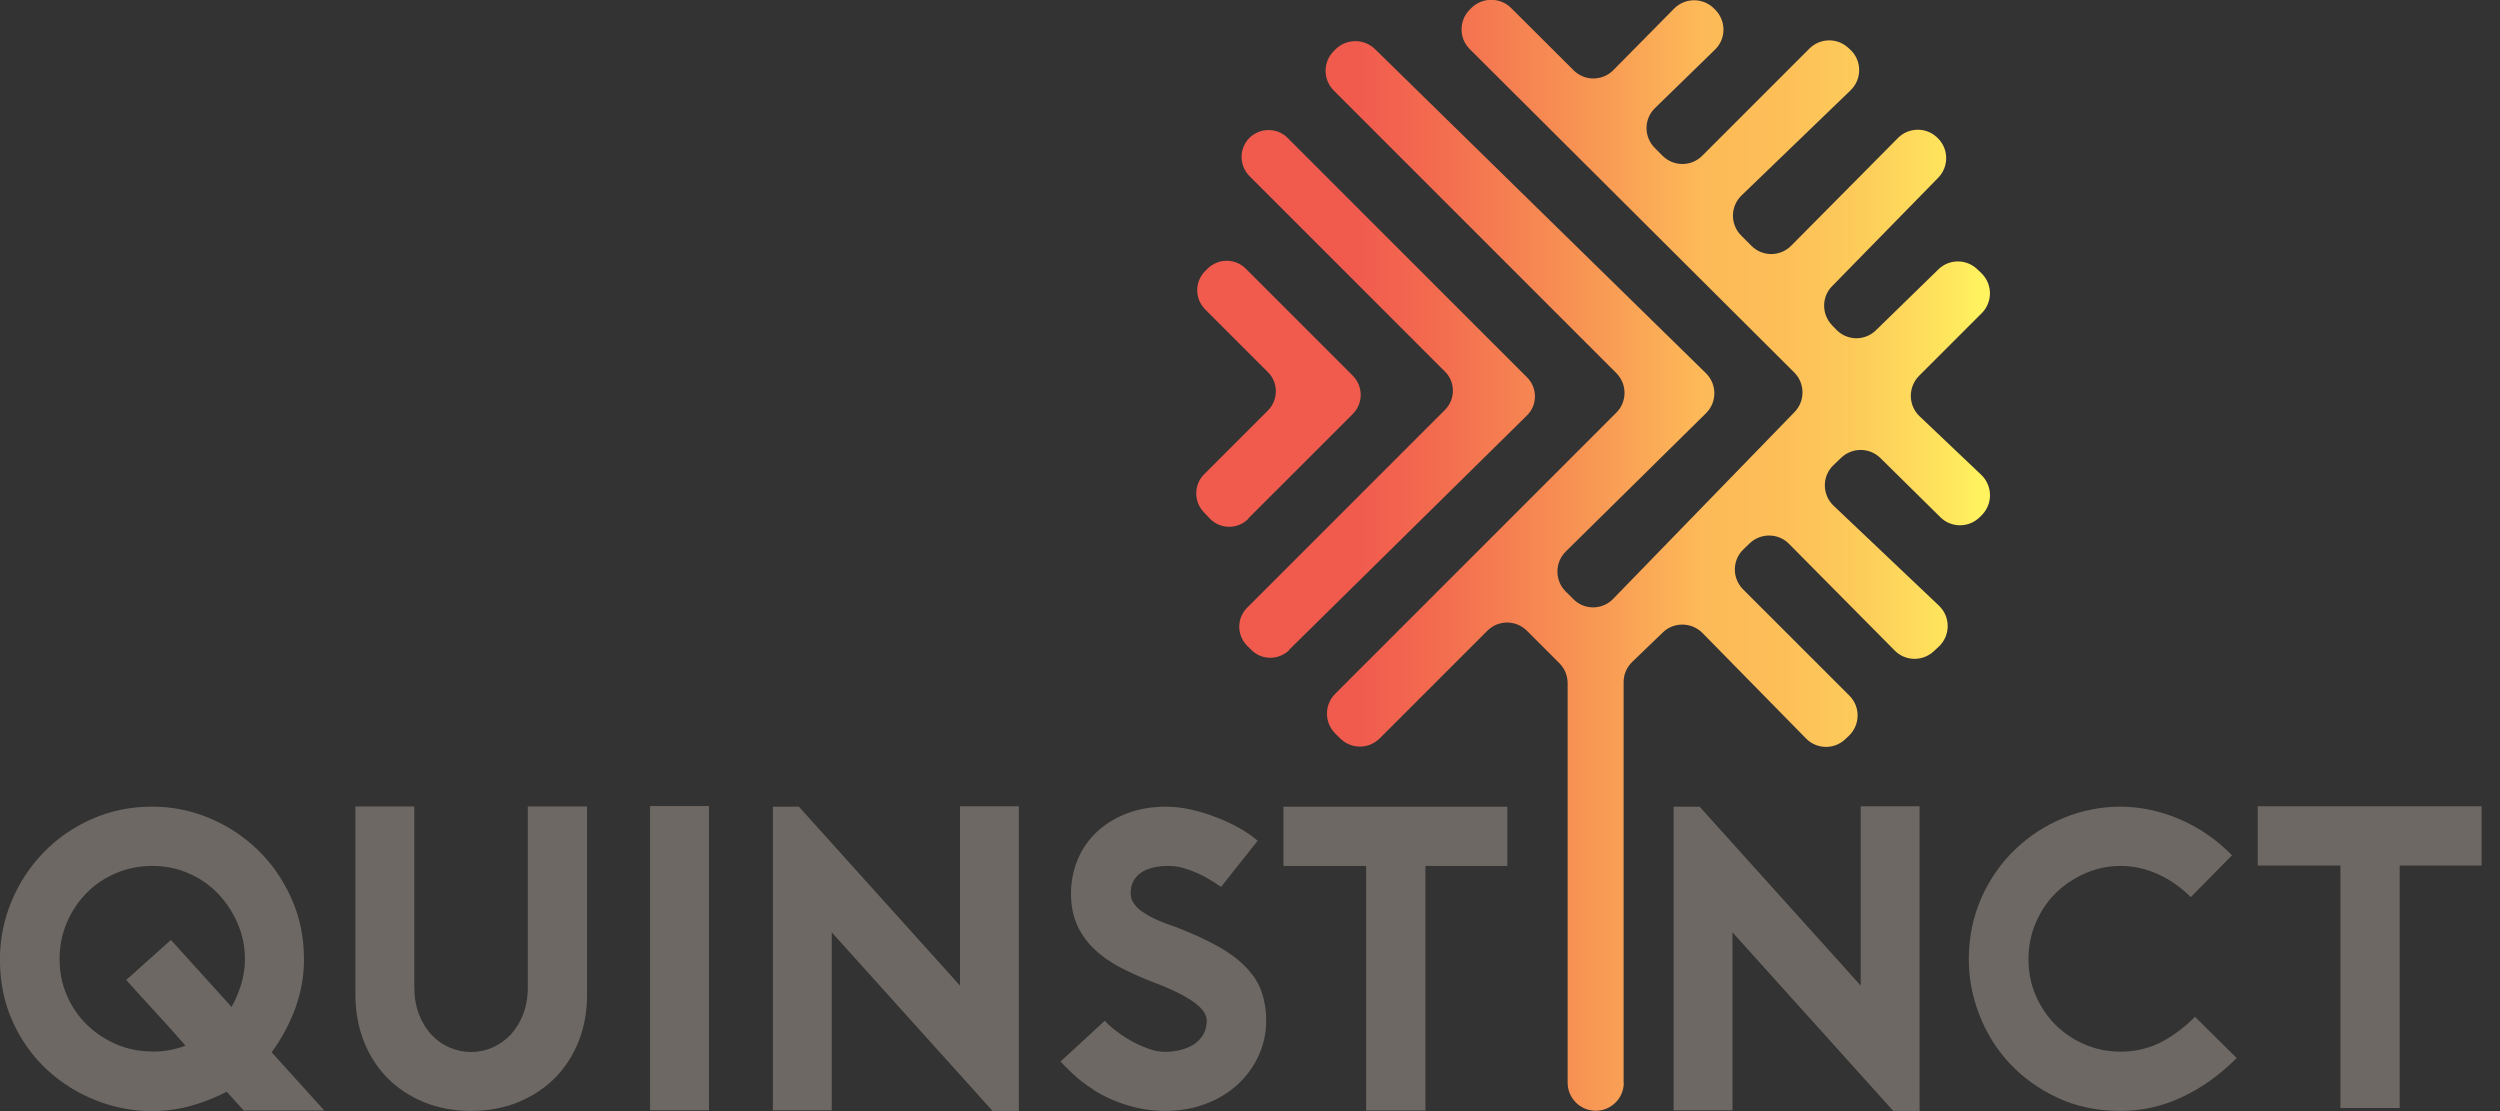 <?xml version="1.0" encoding="UTF-8"?> <svg xmlns="http://www.w3.org/2000/svg" width="108" height="48" viewBox="0 0 108 48" fill="none"><rect x="0" y="0" width="108" height="48" fill="#333333" stroke="none"/><g clip-path="url(#clip0_2649_10544)"><path d="M10.522 47.967L9.794 47.163C9.325 47.406 8.823 47.607 8.271 47.766C7.727 47.916 7.159 48 6.564 48C5.745 48 4.941 47.849 4.155 47.54C3.368 47.23 2.666 46.795 2.046 46.226C1.427 45.657 0.925 44.963 0.557 44.151C0.181 43.34 -0.003 42.436 -0.003 41.441C-0.003 40.579 0.164 39.751 0.49 38.956C0.817 38.161 1.277 37.458 1.862 36.847C2.448 36.236 3.142 35.751 3.946 35.391C4.749 35.032 5.627 34.847 6.573 34.847C7.418 34.847 8.238 35.007 9.024 35.333C9.811 35.659 10.505 36.111 11.116 36.697C11.727 37.282 12.212 37.977 12.58 38.788C12.948 39.6 13.132 40.478 13.132 41.441C13.132 42.168 13.007 42.871 12.756 43.557C12.505 44.243 12.162 44.879 11.735 45.457L14.011 47.975H10.53L10.522 47.967ZM6.573 45.431C7.075 45.431 7.552 45.348 8.012 45.172C7.61 44.704 7.175 44.227 6.723 43.733C6.272 43.239 5.845 42.779 5.452 42.336L7.384 40.604L10.003 43.499C10.179 43.189 10.313 42.863 10.421 42.52C10.522 42.177 10.581 41.817 10.581 41.432C10.581 40.88 10.472 40.361 10.254 39.868C10.037 39.374 9.752 38.947 9.392 38.579C9.033 38.211 8.606 37.918 8.121 37.717C7.635 37.508 7.125 37.408 6.581 37.408C6.037 37.408 5.51 37.508 5.017 37.717C4.523 37.926 4.096 38.211 3.737 38.579C3.377 38.947 3.092 39.374 2.883 39.868C2.674 40.361 2.574 40.88 2.574 41.432C2.574 41.984 2.674 42.503 2.883 42.988C3.092 43.474 3.377 43.9 3.745 44.26C4.113 44.62 4.54 44.904 5.025 45.114C5.51 45.323 6.029 45.423 6.581 45.423L6.573 45.431Z" fill="#6D6863"></path><path d="M20.341 47.991C19.605 47.991 18.927 47.865 18.316 47.614C17.706 47.363 17.178 47.012 16.743 46.577C16.308 46.133 15.965 45.606 15.723 44.996C15.48 44.385 15.354 43.707 15.354 42.971V34.838H17.898V42.645C17.898 43.071 17.965 43.465 18.099 43.816C18.233 44.167 18.417 44.46 18.643 44.703C18.869 44.945 19.128 45.129 19.429 45.255C19.722 45.38 20.032 45.447 20.349 45.447C20.667 45.447 20.977 45.38 21.27 45.255C21.563 45.129 21.822 44.945 22.056 44.703C22.282 44.46 22.466 44.167 22.6 43.816C22.734 43.465 22.801 43.08 22.801 42.645V34.838H25.361V42.971C25.361 43.707 25.236 44.385 24.993 44.996C24.75 45.606 24.407 46.133 23.964 46.577C23.52 47.02 22.993 47.363 22.383 47.614C21.772 47.865 21.094 47.991 20.358 47.991H20.341Z" fill="#6D6863"></path><path d="M28.084 47.966V34.822H30.628V47.966H28.084Z" fill="#6D6863"></path><path d="M33.389 34.847H34.51L41.471 42.577V34.83H44.014V47.991H42.877L35.932 40.277V47.966H33.389V34.838V34.847Z" fill="#6D6863"></path><path d="M50.35 47.992C49.781 47.992 49.237 47.908 48.71 47.749C48.183 47.59 47.681 47.364 47.221 47.072H47.237C46.903 46.862 46.61 46.636 46.35 46.394C46.091 46.151 45.915 45.967 45.815 45.858L47.731 44.093C47.815 44.202 47.957 44.336 48.149 44.486C48.342 44.637 48.559 44.787 48.802 44.93C49.044 45.072 49.304 45.189 49.572 45.289C49.839 45.39 50.099 45.44 50.341 45.44C50.55 45.44 50.76 45.415 50.969 45.365C51.178 45.315 51.37 45.239 51.538 45.139C51.714 45.038 51.847 44.896 51.965 44.721C52.073 44.545 52.132 44.336 52.132 44.076C52.132 43.976 52.098 43.867 52.031 43.75C51.965 43.633 51.847 43.507 51.68 43.373C51.513 43.24 51.287 43.097 50.986 42.938C50.693 42.788 50.325 42.62 49.881 42.453C49.362 42.261 48.886 42.043 48.442 41.817C47.999 41.591 47.614 41.324 47.288 41.014C46.961 40.704 46.71 40.361 46.535 39.968C46.359 39.575 46.267 39.123 46.267 38.604C46.267 38.086 46.367 37.584 46.56 37.123C46.752 36.663 47.036 36.262 47.396 35.927C47.756 35.592 48.191 35.325 48.702 35.132C49.212 34.94 49.772 34.848 50.383 34.848C50.718 34.848 51.069 34.89 51.446 34.973C51.822 35.057 52.182 35.166 52.542 35.308C52.902 35.442 53.236 35.601 53.546 35.776C53.855 35.952 54.123 36.136 54.332 36.32L52.751 38.312C52.517 38.153 52.274 38.002 52.031 37.868C51.822 37.759 51.58 37.651 51.312 37.559C51.044 37.458 50.768 37.408 50.484 37.408C49.965 37.408 49.563 37.508 49.279 37.709C48.994 37.91 48.844 38.203 48.844 38.588C48.844 38.763 48.894 38.914 49.003 39.056C49.103 39.198 49.245 39.324 49.429 39.441C49.605 39.558 49.814 39.667 50.048 39.767C50.283 39.868 50.525 39.96 50.785 40.044C51.521 40.328 52.14 40.612 52.642 40.897C53.144 41.181 53.554 41.491 53.855 41.817C54.165 42.144 54.383 42.495 54.508 42.863C54.633 43.24 54.7 43.65 54.7 44.085C54.7 44.628 54.592 45.13 54.366 45.616C54.148 46.093 53.839 46.511 53.454 46.862C53.069 47.214 52.609 47.49 52.073 47.691C51.538 47.892 50.961 47.992 50.333 47.992H50.35Z" fill="#6D6863"></path><path d="M65.117 37.408H61.578V47.975H59.018V37.408H55.445V34.848H65.117V37.408Z" fill="#6D6863"></path><path d="M72.3 34.847H73.421L80.382 42.577V34.83H82.926V47.991H81.788L74.843 40.277V47.966H72.3V34.838V34.847Z" fill="#6D6863"></path><path d="M96.624 45.708C95.897 46.436 95.118 46.996 94.273 47.389C93.428 47.791 92.541 47.992 91.613 47.992C90.617 47.992 89.713 47.808 88.902 47.431C88.09 47.055 87.404 46.561 86.827 45.95C86.258 45.34 85.815 44.637 85.513 43.85C85.204 43.064 85.053 42.261 85.053 41.441C85.053 40.487 85.237 39.6 85.597 38.788C85.957 37.977 86.442 37.282 87.053 36.697C87.664 36.111 88.358 35.659 89.153 35.333C89.948 35.007 90.768 34.848 91.613 34.848C92.458 34.848 93.32 35.032 94.165 35.392C95.001 35.751 95.754 36.27 96.424 36.948L94.641 38.755C94.215 38.328 93.738 37.994 93.211 37.759C92.692 37.525 92.157 37.408 91.621 37.408C91.086 37.408 90.55 37.517 90.065 37.734C89.58 37.952 89.153 38.236 88.793 38.596C88.433 38.956 88.149 39.383 87.94 39.876C87.731 40.37 87.63 40.889 87.63 41.441C87.63 41.993 87.731 42.512 87.94 42.997C88.149 43.482 88.433 43.909 88.793 44.269C89.153 44.628 89.58 44.913 90.065 45.122C90.55 45.331 91.069 45.432 91.621 45.432C92.232 45.432 92.801 45.298 93.328 45.038C93.847 44.771 94.349 44.403 94.826 43.926L96.633 45.716L96.624 45.708Z" fill="#6D6863"></path><path d="M107.206 37.39H103.667V47.865H101.107V37.39H97.534V34.83H107.206V37.39Z" fill="#6D6863"></path><path d="M70.14 46.788V29.468C70.14 29.134 70.274 28.824 70.516 28.59L71.838 27.318C72.315 26.858 73.077 26.875 73.545 27.343L78.021 31.903C78.482 32.372 79.226 32.388 79.703 31.945L79.854 31.803C80.364 31.334 80.381 30.539 79.896 30.054L75.302 25.461C74.825 24.984 74.825 24.206 75.311 23.737L75.578 23.478C76.055 23.018 76.817 23.018 77.285 23.494L81.853 28.105C82.314 28.573 83.067 28.581 83.543 28.13L83.761 27.929C84.263 27.452 84.271 26.649 83.761 26.163L79.21 21.846C78.707 21.369 78.707 20.566 79.21 20.089L79.544 19.771C80.021 19.32 80.766 19.328 81.234 19.788L83.82 22.34C84.296 22.817 85.075 22.808 85.543 22.323L85.627 22.239C86.095 21.754 86.079 20.985 85.593 20.516L82.924 17.981C82.431 17.512 82.422 16.726 82.899 16.241L85.61 13.53C86.087 13.053 86.087 12.275 85.593 11.798L85.426 11.639C84.957 11.179 84.204 11.179 83.736 11.639L81.042 14.266C80.565 14.735 79.803 14.726 79.335 14.249L79.151 14.057C78.691 13.588 78.682 12.827 79.151 12.358L83.728 7.681C84.204 7.196 84.188 6.41 83.694 5.949L83.677 5.933C83.2 5.481 82.447 5.498 81.987 5.966L77.377 10.618C76.9 11.095 76.13 11.095 75.662 10.618L75.219 10.175C74.742 9.698 74.742 8.92 75.235 8.443L79.946 3.9C80.448 3.414 80.439 2.603 79.921 2.134L79.837 2.059C79.36 1.624 78.624 1.641 78.164 2.101L73.537 6.728C73.06 7.204 72.299 7.204 71.822 6.728L71.487 6.393C71.01 5.916 71.01 5.138 71.495 4.669L74.089 2.143C74.574 1.674 74.574 0.896 74.097 0.419L74.047 0.369C73.57 -0.108 72.801 -0.108 72.324 0.369L69.697 3.029C69.228 3.506 68.45 3.515 67.973 3.029L65.279 0.344C64.802 -0.125 64.041 -0.125 63.564 0.344L63.497 0.411C63.02 0.888 63.02 1.657 63.497 2.126L77.511 16.09C77.98 16.558 77.988 17.32 77.528 17.797L69.688 25.871C69.22 26.356 68.442 26.364 67.965 25.879L67.638 25.553C67.161 25.076 67.161 24.306 67.638 23.829L73.696 17.855C74.181 17.378 74.181 16.6 73.696 16.123L59.405 2.126C58.928 1.657 58.167 1.666 57.699 2.126L57.623 2.201C57.146 2.678 57.146 3.439 57.623 3.916L69.822 16.115C70.299 16.592 70.299 17.353 69.822 17.83L57.682 29.97C57.205 30.447 57.205 31.209 57.682 31.686L57.891 31.895C58.368 32.372 59.129 32.372 59.606 31.895L64.25 27.251C64.727 26.774 65.488 26.774 65.965 27.251L67.371 28.657C67.597 28.883 67.722 29.192 67.722 29.519V46.771C67.722 47.44 68.266 47.984 68.935 47.984C69.605 47.984 70.148 47.44 70.148 46.771L70.14 46.788Z" fill="url(#paint0_linear_2649_10544)"></path><path d="M55.691 28.07L65.965 17.947C66.425 17.495 66.425 16.75 65.965 16.298L55.624 5.957C55.172 5.505 54.436 5.505 53.975 5.957C53.524 6.409 53.524 7.145 53.975 7.605L62.426 16.056C62.878 16.508 62.878 17.244 62.426 17.704L53.875 26.255C53.423 26.707 53.423 27.434 53.875 27.895L54.051 28.07C54.502 28.53 55.239 28.53 55.699 28.079L55.691 28.07Z" fill="url(#paint1_linear_2649_10544)"></path><path d="M53.916 22.407L58.443 17.88C58.895 17.428 58.895 16.692 58.443 16.232L53.816 11.605C53.364 11.153 52.628 11.153 52.168 11.605L52.059 11.714C51.607 12.166 51.607 12.902 52.059 13.362L54.778 16.081C55.23 16.533 55.23 17.269 54.778 17.73L52.017 20.491C51.574 20.934 51.565 21.654 51.992 22.114L52.252 22.39C52.703 22.867 53.456 22.883 53.925 22.415L53.916 22.407Z" fill="url(#paint2_linear_2649_10544)"></path></g><defs><linearGradient id="paint0_linear_2649_10544" x1="51.859" y1="23.997" x2="85.752" y2="23.997" gradientUnits="userSpaceOnUse"><stop offset="0.2" stop-color="#F15B4E"></stop><stop offset="0.3" stop-color="#F36B4F"></stop><stop offset="0.5" stop-color="#F89754"></stop><stop offset="0.64" stop-color="#FDBA58"></stop><stop offset="0.73" stop-color="#FDBE58"></stop><stop offset="0.83" stop-color="#FDCA5A"></stop><stop offset="0.93" stop-color="#FEDF5C"></stop><stop offset="1" stop-color="#FFF45F"></stop></linearGradient><linearGradient id="paint1_linear_2649_10544" x1="51.859" y1="17.009" x2="85.752" y2="17.009" gradientUnits="userSpaceOnUse"><stop offset="0.2" stop-color="#F15B4E"></stop><stop offset="0.3" stop-color="#F36B4F"></stop><stop offset="0.5" stop-color="#F89754"></stop><stop offset="0.64" stop-color="#FDBA58"></stop><stop offset="0.73" stop-color="#FDBE58"></stop><stop offset="0.83" stop-color="#FDCA5A"></stop><stop offset="0.93" stop-color="#FEDF5C"></stop><stop offset="1" stop-color="#FFF45F"></stop></linearGradient><linearGradient id="paint2_linear_2649_10544" x1="51.858" y1="17.01" x2="85.752" y2="17.01" gradientUnits="userSpaceOnUse"><stop offset="0.2" stop-color="#F15B4E"></stop><stop offset="0.3" stop-color="#F36B4F"></stop><stop offset="0.5" stop-color="#F89754"></stop><stop offset="0.64" stop-color="#FDBA58"></stop><stop offset="0.73" stop-color="#FDBE58"></stop><stop offset="0.83" stop-color="#FDCA5A"></stop><stop offset="0.93" stop-color="#FEDF5C"></stop><stop offset="1" stop-color="#FFF45F"></stop></linearGradient><clipPath id="clip0_2649_10544"><rect width="107.211" height="48" fill="white"></rect></clipPath></defs></svg> 